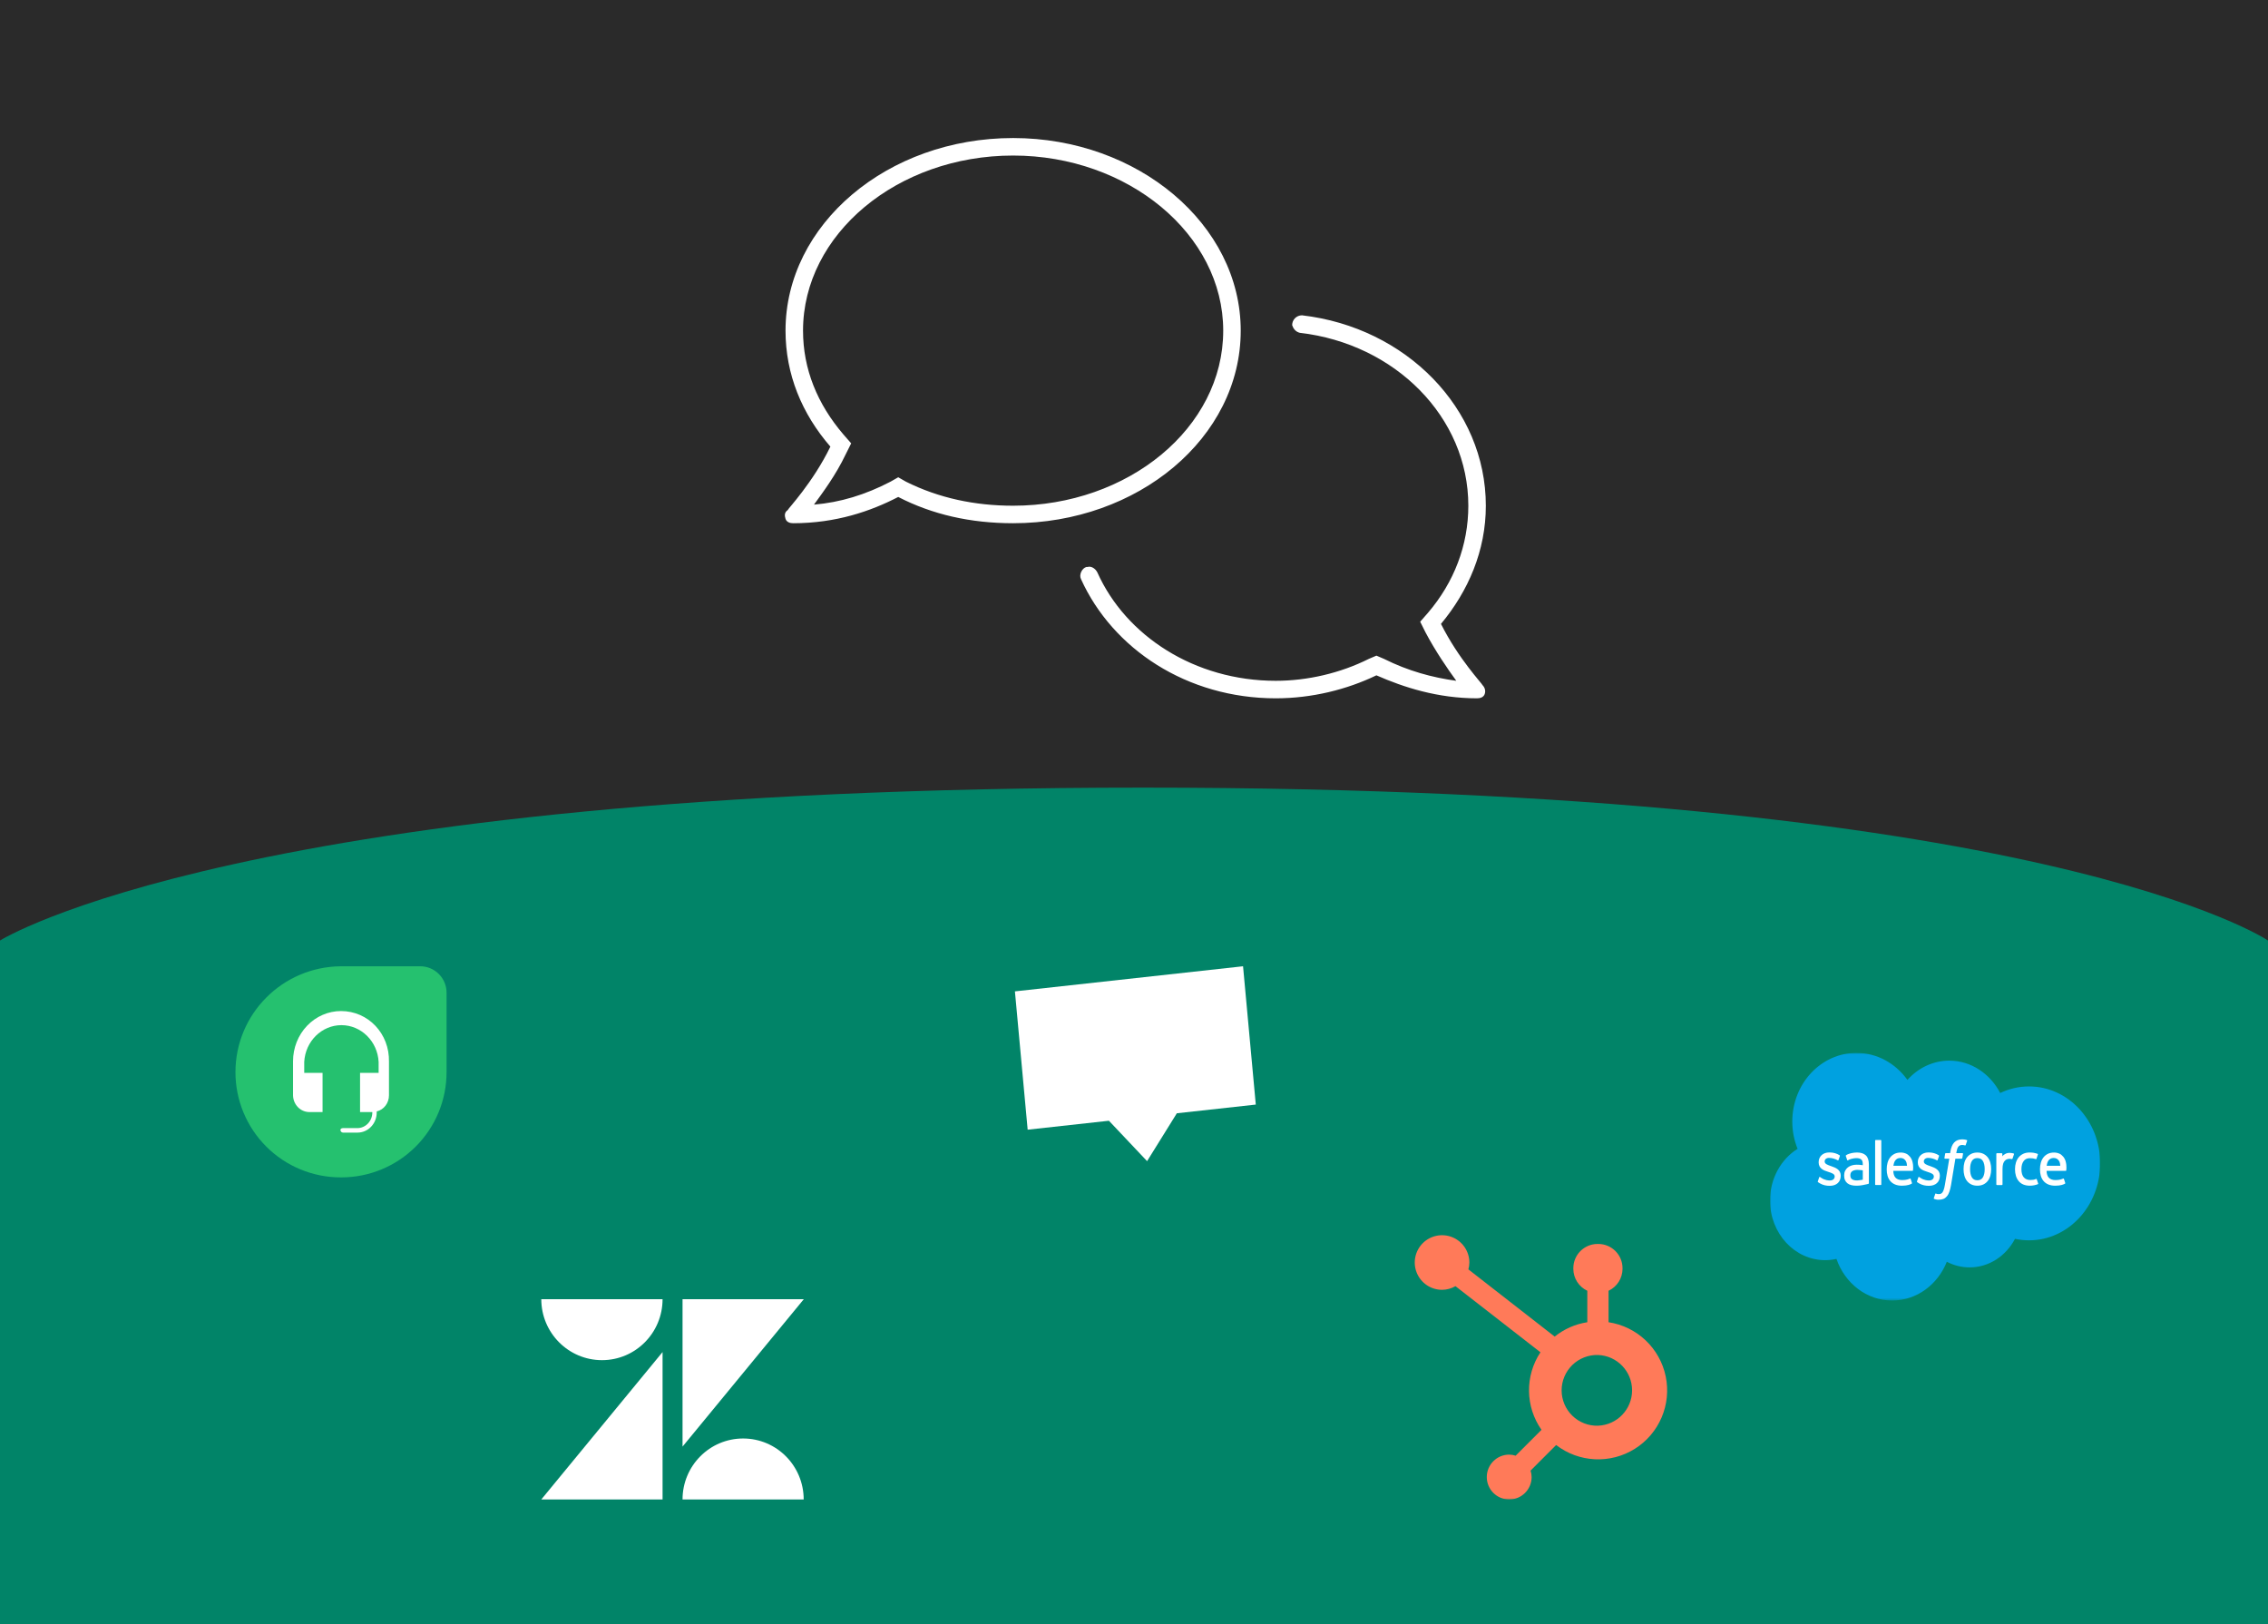 <svg width="838" height="600" viewBox="0 0 838 600" fill="none" xmlns="http://www.w3.org/2000/svg">
<rect width="838" height="600" fill="#2A2A2A"/>
<path d="M838 600V347.484C838 347.484 754.865 291 422.325 291C89.786 291 0 347.484 0 347.484V600H838Z" fill="#018468"/>
<path d="M458.435 122.156C458.435 161.777 420.43 193.312 374.338 193.312C358.57 193.312 344.419 190.078 331.886 183.609C321.778 188.865 308.84 193.312 293.072 193.312C291.859 193.312 290.646 192.908 290.242 191.695C289.837 190.482 289.837 189.269 291.051 188.461C291.051 188.057 300.35 178.353 306.819 165.012C296.306 152.883 290.242 138.328 290.242 122.156C290.242 82.939 327.843 51 374.338 51C420.43 51 458.435 82.939 458.435 122.156ZM374.338 186.844C416.791 186.844 451.966 158.139 451.966 122.156C451.966 86.578 416.791 57.469 374.338 57.469C331.481 57.469 296.711 86.578 296.711 122.156C296.711 136.307 301.967 149.244 311.67 160.564L314.501 163.799L312.479 167.842C308.84 175.523 303.988 181.992 300.754 186.439C310.457 185.631 319.757 182.801 329.056 177.949L331.886 176.332L334.716 177.949C346.845 184.014 360.187 186.844 374.338 186.844ZM532.423 230.508C538.892 243.445 547.787 252.744 547.787 253.148C548.596 253.957 549 255.17 548.596 256.383C548.191 257.596 546.978 258 545.766 258C531.21 258 518.677 253.957 508.569 249.51C497.653 254.766 484.715 258 471.373 258C438.623 258 411.13 239.807 399.406 213.932C398.597 212.314 399.81 209.889 401.427 209.484H401.831C403.044 209.08 404.661 209.889 405.47 211.506C415.982 234.955 441.454 251.531 471.373 251.531C483.097 251.531 495.227 248.701 505.739 243.445L508.569 242.232L511.399 243.445C520.294 247.893 529.189 250.318 538.084 251.531C534.849 247.084 530.402 240.615 526.763 233.742L524.741 229.699L527.572 226.465C537.275 215.144 542.531 201.398 542.531 186.844C542.531 154.096 515.442 127.008 480.267 122.965C478.65 122.561 477.842 121.348 477.437 120.135C477.437 118.113 479.055 116.496 481.076 116.496C519.485 120.943 549 150.861 549 186.844C549 203.42 542.531 218.379 532.423 230.508Z" fill="white"/>
<path d="M125.865 357H155.16C156.456 356.989 157.74 357.236 158.939 357.726C160.138 358.217 161.227 358.941 162.143 359.857C163.059 360.773 163.783 361.862 164.273 363.061C164.764 364.26 165.011 365.544 165 366.84V396.133C164.997 406.441 160.901 416.323 153.613 423.612C146.324 430.901 136.439 434.996 126.132 435H125.911C120.803 435.004 115.745 434.003 111.024 432.053C106.303 430.103 102.013 427.243 98.399 423.634C94.785 420.024 91.918 415.738 89.962 411.021C88.006 406.303 86.999 401.246 87 396.138C87 374.6 104.372 357.229 125.868 357.007L125.865 357Z" fill="#25C16F"/>
<path d="M125.996 373.546C121.296 373.546 116.788 375.5 113.464 378.977C110.14 382.454 108.273 387.171 108.273 392.088V404.696C108.308 406.32 108.94 407.868 110.038 409.016C111.136 410.165 112.615 410.826 114.167 410.863H119.182V396.394H112.41V392.345C112.822 384.719 118.853 378.757 126.154 378.757C133.455 378.757 139.506 384.744 139.898 392.345V396.394H133.038V410.863H137.568V411.093C137.545 412.598 136.963 414.035 135.946 415.101C134.928 416.167 133.554 416.776 132.115 416.798H126.702C126.263 416.798 125.779 417.029 125.779 417.487C125.803 417.989 126.202 418.433 126.702 418.455H132.155C134.018 418.442 135.801 417.664 137.118 416.283C138.434 414.906 139.18 413.041 139.192 411.093V410.633C140.485 410.325 141.638 409.564 142.462 408.476C143.286 407.388 143.73 406.039 143.722 404.652V392.321C143.968 381.873 136.051 373.546 125.996 373.546Z" fill="white"/>
<path fill-rule="evenodd" clip-rule="evenodd" d="M409.735 414.073L423.836 429L434.829 411.312L464 408.103L459.292 357L375 366.275L379.708 417.377L409.735 414.073Z" fill="white"/>
<path d="M244.81 499.536V554H200L244.81 499.536ZM244.81 480C244.81 492.446 234.794 502.528 222.429 502.528C210.064 502.528 200 492.446 200 480H244.81ZM252.191 554C252.191 541.554 262.207 531.472 274.572 531.472C286.937 531.472 296.953 541.554 296.953 554H252.191ZM252.191 534.464V480H297L252.191 534.464Z" fill="white"/>
<mask id="mask0_289_114" style="mask-type:luminance" maskUnits="userSpaceOnUse" x="654" y="389" width="122" height="92">
<path d="M776 389H654V480.5H776V389Z" fill="white"/>
</mask>
<g mask="url(#mask0_289_114)">
<path d="M704.77 398.985C708.705 394.592 714.183 391.868 720.24 391.868C728.292 391.868 735.319 396.679 739.058 403.822C742.316 402.265 745.915 401.4 749.697 401.4C764.227 401.4 776 414.127 776 429.825C776 445.526 764.227 458.255 749.697 458.255C747.958 458.255 746.226 458.066 744.518 457.7C741.224 463.996 734.947 468.253 727.737 468.253C724.717 468.253 721.869 467.503 719.325 466.179C715.988 474.597 708.205 480.496 699.134 480.496C689.685 480.496 681.639 474.097 678.546 465.112C677.198 465.423 675.801 465.582 674.362 465.582C663.117 465.582 654 455.712 654 443.537C654 435.378 658.096 428.254 664.182 424.442C662.929 421.353 662.233 417.944 662.233 414.359C662.233 400.357 672.843 389.006 685.927 389.006C693.613 389.006 700.439 392.92 704.77 398.985Z" fill="#00A1E0"/>
<path d="M671.671 436.455C671.592 436.669 671.696 436.714 671.72 436.751C671.952 436.93 672.184 437.058 672.422 437.201C673.666 437.909 674.837 438.116 676.07 438.116C678.571 438.116 680.126 436.689 680.126 434.393V434.349C680.126 432.226 678.369 431.455 676.722 430.898L676.509 430.824C675.27 430.392 674.197 430.02 674.197 429.144V429.098C674.197 428.35 674.825 427.798 675.795 427.798C676.875 427.798 678.15 428.182 678.973 428.67C678.973 428.67 679.217 428.837 679.303 428.586C679.351 428.451 679.772 427.249 679.815 427.119C679.864 426.977 679.778 426.873 679.693 426.817C678.754 426.204 677.454 425.785 676.106 425.785L675.856 425.787C673.569 425.787 671.97 427.269 671.97 429.394V429.438C671.97 431.678 673.733 432.405 675.386 432.911L675.649 432.999C676.856 433.395 677.893 433.736 677.893 434.645V434.689C677.893 435.52 677.216 436.138 676.131 436.138C675.71 436.138 674.362 436.129 672.904 435.144C672.733 435.034 672.629 434.954 672.495 434.866C672.422 434.818 672.245 434.734 672.166 434.988L671.671 436.455ZM708.308 436.455C708.229 436.669 708.332 436.714 708.357 436.751C708.589 436.93 708.82 437.058 709.058 437.201C710.303 437.909 711.474 438.116 712.706 438.116C715.207 438.116 716.763 436.689 716.763 434.393V434.349C716.763 432.226 715.006 431.455 713.359 430.898L713.145 430.824C711.907 430.392 710.833 430.02 710.833 429.144V429.098C710.833 428.35 711.462 427.798 712.432 427.798C713.505 427.798 714.786 428.182 715.61 428.67C715.61 428.67 715.854 428.837 715.939 428.586C715.988 428.451 716.409 427.249 716.452 427.119C716.5 426.977 716.415 426.873 716.33 426.817C715.39 426.204 714.091 425.785 712.743 425.785L712.493 425.787C710.205 425.787 708.601 427.269 708.601 429.394V429.438C708.601 431.678 710.37 432.405 712.023 432.911L712.285 432.999C713.493 433.395 714.53 433.736 714.53 434.645V434.689C714.53 435.52 713.853 436.138 712.767 436.138C712.346 436.138 710.998 436.129 709.54 435.144C709.369 435.034 709.266 434.958 709.132 434.866C709.083 434.835 708.875 434.747 708.802 434.988L708.308 436.455ZM733.318 431.958C733.318 433.255 733.092 434.278 732.647 435C732.208 435.715 731.543 436.064 730.616 436.064C729.682 436.064 729.024 435.717 728.591 435C728.151 434.279 727.926 433.255 727.926 431.958C727.926 430.661 728.151 429.641 728.591 428.926C729.024 428.218 729.682 427.874 730.616 427.874C731.543 427.874 732.208 428.218 732.647 428.926C733.092 429.641 733.318 430.661 733.318 431.958ZM735.404 429.552C735.203 428.809 734.88 428.153 734.459 427.608C734.032 427.061 733.489 426.621 732.854 426.301C732.214 425.982 731.458 425.821 730.616 425.821C729.768 425.821 729.011 425.982 728.371 426.301C727.737 426.621 727.194 427.061 726.767 427.608C726.346 428.156 726.022 428.811 725.815 429.552C725.614 430.291 725.51 431.099 725.51 431.958C725.51 432.816 725.614 433.626 725.815 434.364C726.022 435.104 726.34 435.76 726.767 436.307C727.194 436.855 727.737 437.292 728.371 437.603C729.011 437.914 729.768 438.072 730.616 438.072C731.458 438.072 732.214 437.914 732.854 437.603C733.489 437.292 734.032 436.855 734.459 436.307C734.88 435.762 735.203 435.106 735.404 434.364C735.612 433.624 735.715 432.814 735.715 431.958C735.715 431.101 735.612 430.291 735.404 429.552ZM752.564 435.717C752.49 435.499 752.295 435.581 752.295 435.581C751.99 435.706 751.667 435.821 751.325 435.879C750.971 435.936 750.587 435.966 750.178 435.966C749.166 435.966 748.361 435.644 747.787 435.007C747.214 434.37 746.891 433.341 746.891 431.948C746.897 430.68 747.177 429.726 747.696 429C748.202 428.278 748.977 427.907 750.014 427.907C750.874 427.907 751.533 428.013 752.216 428.246C752.216 428.246 752.381 428.323 752.46 428.092C752.643 427.548 752.777 427.159 752.972 426.561C753.027 426.391 752.893 426.319 752.844 426.299C752.576 426.185 751.935 426 751.453 425.922C751.002 425.848 750.471 425.809 749.886 425.809C749.007 425.809 748.226 425.969 747.555 426.29C746.891 426.607 746.323 427.047 745.872 427.594C745.427 428.142 745.085 428.797 744.859 429.538C744.634 430.278 744.518 431.09 744.518 431.948C744.518 433.804 744.981 435.305 745.908 436.404C746.83 437.506 748.22 438.067 750.032 438.067C751.1 438.067 752.198 437.834 752.991 437.501C752.991 437.501 753.137 437.422 753.076 437.234L752.564 435.717ZM756.217 430.715C756.315 429.994 756.498 429.394 756.785 428.927C757.218 428.217 757.883 427.828 758.81 427.828C759.737 427.828 760.347 428.219 760.792 428.927C761.079 429.394 761.207 430.02 761.262 430.715H756.217ZM763.251 429.13C763.074 428.413 762.635 427.688 762.342 427.357C761.89 426.832 761.445 426.465 761 426.26C760.426 425.996 759.731 425.821 758.975 425.821C758.09 425.821 757.291 425.979 756.644 426.307C755.992 426.634 755.443 427.081 755.016 427.638C754.583 428.193 754.259 428.854 754.058 429.604C753.851 430.351 753.747 431.165 753.747 432.023C753.747 432.897 753.851 433.71 754.064 434.442C754.284 435.179 754.625 435.829 755.089 436.367C755.553 436.909 756.15 437.334 756.87 437.63C757.578 437.924 758.444 438.077 759.438 438.075C761.476 438.067 762.555 437.579 762.995 437.317C763.074 437.27 763.147 437.188 763.056 436.954L762.592 435.567C762.525 435.36 762.33 435.436 762.33 435.436C761.823 435.637 761.104 435.998 759.426 435.995C758.328 435.993 757.517 435.646 757.004 435.105C756.486 434.55 756.23 433.734 756.181 432.584L763.257 432.591C763.257 432.591 763.44 432.587 763.458 432.393C763.464 432.312 763.702 430.837 763.251 429.13ZM699.585 430.715C699.683 429.994 699.866 429.394 700.152 428.927C700.585 428.217 701.25 427.828 702.178 427.828C703.105 427.828 703.715 428.219 704.16 428.927C704.447 429.394 704.575 430.02 704.624 430.715H699.585ZM706.612 429.13C706.435 428.413 706.002 427.688 705.709 427.357C705.258 426.832 704.813 426.465 704.367 426.26C703.794 425.996 703.099 425.821 702.342 425.821C701.464 425.821 700.659 425.979 700.012 426.307C699.359 426.634 698.81 427.081 698.383 427.638C697.95 428.193 697.627 428.854 697.426 429.604C697.218 430.351 697.115 431.165 697.115 432.023C697.115 432.897 697.218 433.71 697.432 434.442C697.651 435.179 697.993 435.829 698.457 436.367C698.92 436.909 699.518 437.334 700.238 437.63C700.945 437.924 701.812 438.077 702.806 438.075C704.843 438.067 705.923 437.579 706.362 437.317C706.441 437.27 706.515 437.188 706.423 436.954L705.966 435.567C705.892 435.36 705.697 435.436 705.697 435.436C705.191 435.637 704.471 435.998 702.794 435.995C701.696 435.993 700.884 435.646 700.372 435.105C699.853 434.55 699.597 433.734 699.548 432.584L706.624 432.591C706.624 432.591 706.807 432.587 706.826 432.393C706.832 432.312 707.07 430.837 706.612 429.13ZM684.298 435.675C684.024 435.439 683.981 435.379 683.89 435.227C683.749 434.994 683.682 434.662 683.682 434.242C683.682 433.575 683.884 433.097 684.311 432.774C684.311 432.774 684.921 432.207 686.36 432.227C687.373 432.241 688.282 432.402 688.282 432.402V435.846C688.282 435.846 687.385 436.053 686.372 436.119C684.933 436.211 684.298 435.675 684.298 435.675ZM687.111 430.352C686.824 430.33 686.452 430.316 686.006 430.316C685.403 430.316 684.817 430.398 684.268 430.557C683.713 430.715 683.219 430.962 682.792 431.29C682.365 431.617 682.011 432.044 681.767 432.54C681.517 433.039 681.389 433.627 681.389 434.286C681.389 434.957 681.492 435.539 681.712 436.016C681.926 436.494 682.237 436.893 682.633 437.2C683.024 437.508 683.512 437.733 684.073 437.869C684.628 438.005 685.256 438.074 685.945 438.074C686.671 438.074 687.391 438.01 688.093 437.881C688.788 437.755 689.636 437.57 689.874 437.513C690.039 437.47 690.203 437.425 690.368 437.377C690.545 437.331 690.533 437.129 690.533 437.129L690.527 430.201C690.527 428.681 690.148 427.555 689.404 426.856C688.66 426.16 687.568 425.808 686.159 425.808C685.628 425.808 684.774 425.886 684.262 425.996C684.262 425.996 682.719 426.316 682.078 426.849C682.078 426.849 681.944 426.942 682.017 427.151L682.517 428.592C682.578 428.778 682.749 428.715 682.749 428.715C682.749 428.715 682.804 428.692 682.865 428.653C684.225 427.86 685.945 427.885 685.945 427.885C686.714 427.885 687.3 428.048 687.696 428.374C688.08 428.691 688.276 429.169 688.276 430.178V430.499C687.672 430.406 687.111 430.352 687.111 430.352ZM744.146 426.448C744.2 426.276 744.085 426.194 744.042 426.176C743.92 426.126 743.322 425.989 742.852 425.958C741.968 425.9 741.474 426.06 741.035 426.273C740.595 426.485 740.107 426.828 739.839 427.217V426.295C739.839 426.166 739.754 426.064 739.632 426.064H737.82C737.704 426.064 737.619 426.166 737.619 426.295V437.596C737.619 437.722 737.716 437.827 737.832 437.827H739.693C739.747 437.827 739.802 437.802 739.839 437.758C739.882 437.715 739.906 437.657 739.906 437.596V431.95C739.906 431.192 739.985 430.436 740.138 429.962C740.29 429.492 740.498 429.116 740.76 428.846C741.016 428.578 741.309 428.39 741.632 428.284C741.962 428.176 742.322 428.14 742.578 428.14C742.95 428.14 743.359 428.243 743.359 428.243C743.493 428.259 743.572 428.17 743.615 428.038C743.737 427.691 744.078 426.654 744.146 426.448Z" fill="white"/>
<path d="M726.707 421.205C726.481 421.131 726.28 421.081 726.012 421.026C725.737 420.974 725.414 420.948 725.048 420.948C723.773 420.948 722.76 421.336 722.053 422.099C721.351 422.859 720.875 424.015 720.631 425.537L720.546 426.048H718.942C718.942 426.048 718.747 426.041 718.704 426.268L718.442 427.846C718.423 427.994 718.484 428.089 718.673 428.089H720.235L718.649 437.571C718.527 438.334 718.381 438.962 718.222 439.438C718.069 439.908 717.917 440.26 717.734 440.516C717.551 440.762 717.38 440.945 717.087 441.051C716.843 441.138 716.563 441.179 716.252 441.179C716.081 441.179 715.855 441.149 715.684 441.112C715.52 441.076 715.428 441.037 715.306 440.98C715.306 440.98 715.123 440.906 715.05 441.101C714.989 441.263 714.574 442.49 714.525 442.641C714.477 442.792 714.544 442.909 714.635 442.944C714.843 443.022 714.995 443.075 715.282 443.147C715.672 443.246 716.002 443.252 716.313 443.252C716.965 443.252 717.557 443.153 718.051 442.963C718.545 442.771 718.978 442.438 719.357 441.987C719.771 441.499 720.028 440.989 720.278 440.291C720.522 439.602 720.729 438.746 720.9 437.748L722.492 428.089H724.822C724.822 428.089 725.017 428.097 725.054 427.867L725.322 426.292C725.341 426.142 725.28 426.048 725.091 426.048H722.827C722.84 425.995 722.943 425.141 723.2 424.339C723.315 423.999 723.523 423.721 723.7 423.531C723.871 423.345 724.072 423.213 724.291 423.136C724.517 423.058 724.767 423.021 725.048 423.021C725.261 423.021 725.475 423.047 725.627 423.082C725.847 423.133 725.932 423.159 725.993 423.177C726.225 423.252 726.256 423.179 726.298 423.06L726.841 421.47C726.896 421.298 726.756 421.226 726.707 421.205ZM695.121 437.591C695.121 437.718 695.036 437.82 694.914 437.82H693.041C692.919 437.82 692.84 437.718 692.84 437.591V421.421C692.84 421.295 692.919 421.192 693.041 421.192H694.914C695.036 421.192 695.121 421.295 695.121 421.421V437.591Z" fill="white"/>
</g>
<mask id="mask1_289_114" style="mask-type:luminance" maskUnits="userSpaceOnUse" x="520" y="455" width="99" height="99">
<path d="M619 455H520V554H619V455Z" fill="white"/>
</mask>
<g mask="url(#mask1_289_114)">
<path d="M594.341 488.512V476.888C595.877 476.17 597.178 475.027 598.091 473.6C599.005 472.173 599.495 470.51 599.503 468.815V468.551C599.503 463.605 595.494 459.596 590.55 459.596H590.283C585.338 459.596 581.329 463.605 581.329 468.551V468.815C581.337 470.51 581.827 472.173 582.741 473.6C583.654 475.027 584.955 476.17 586.491 476.888V488.512C582.076 489.188 577.917 491.02 574.437 493.821L542.55 468.984C542.778 468.163 542.896 467.318 542.91 466.472C542.914 464.475 542.326 462.524 541.22 460.866C540.115 459.204 538.542 457.907 536.699 457.14C534.857 456.373 532.829 456.17 530.872 456.556C528.914 456.942 527.115 457.899 525.701 459.307C524.288 460.718 523.325 462.512 522.932 464.471C522.54 466.427 522.737 468.456 523.497 470.3C524.258 472.144 525.549 473.72 527.207 474.833C528.864 475.943 530.814 476.537 532.81 476.541C534.555 476.533 536.268 476.067 537.777 475.188L569.176 499.62C563.403 508.341 563.558 519.705 569.565 528.269L560.015 537.822C559.243 537.575 558.439 537.443 557.628 537.43C553.055 537.434 549.35 541.143 549.351 545.717C549.352 550.292 553.059 553.996 557.633 554C562.206 554 565.915 550.296 565.919 545.721C565.908 544.913 565.777 544.109 565.53 543.337L574.977 533.883C583.418 540.384 595.012 540.945 604.041 535.289C613.069 529.634 617.625 518.958 615.462 508.526C613.299 498.094 604.873 490.112 594.341 488.512ZM590.425 526.751C588.679 526.796 586.942 526.495 585.316 525.86C583.69 525.224 582.207 524.267 580.956 523.05C579.705 521.834 578.71 520.377 578.031 518.769C577.353 517.16 577.003 515.432 577.003 513.687C577.003 511.938 577.353 510.209 578.031 508.605C578.71 506.996 579.705 505.54 580.956 504.319C582.207 503.102 583.69 502.149 585.316 501.514C586.942 500.874 588.679 500.573 590.425 500.619C597.458 500.866 603.034 506.637 603.038 513.674C603.041 520.712 597.471 526.491 590.437 526.742" fill="#FF7A59"/>
</g>
</svg>
